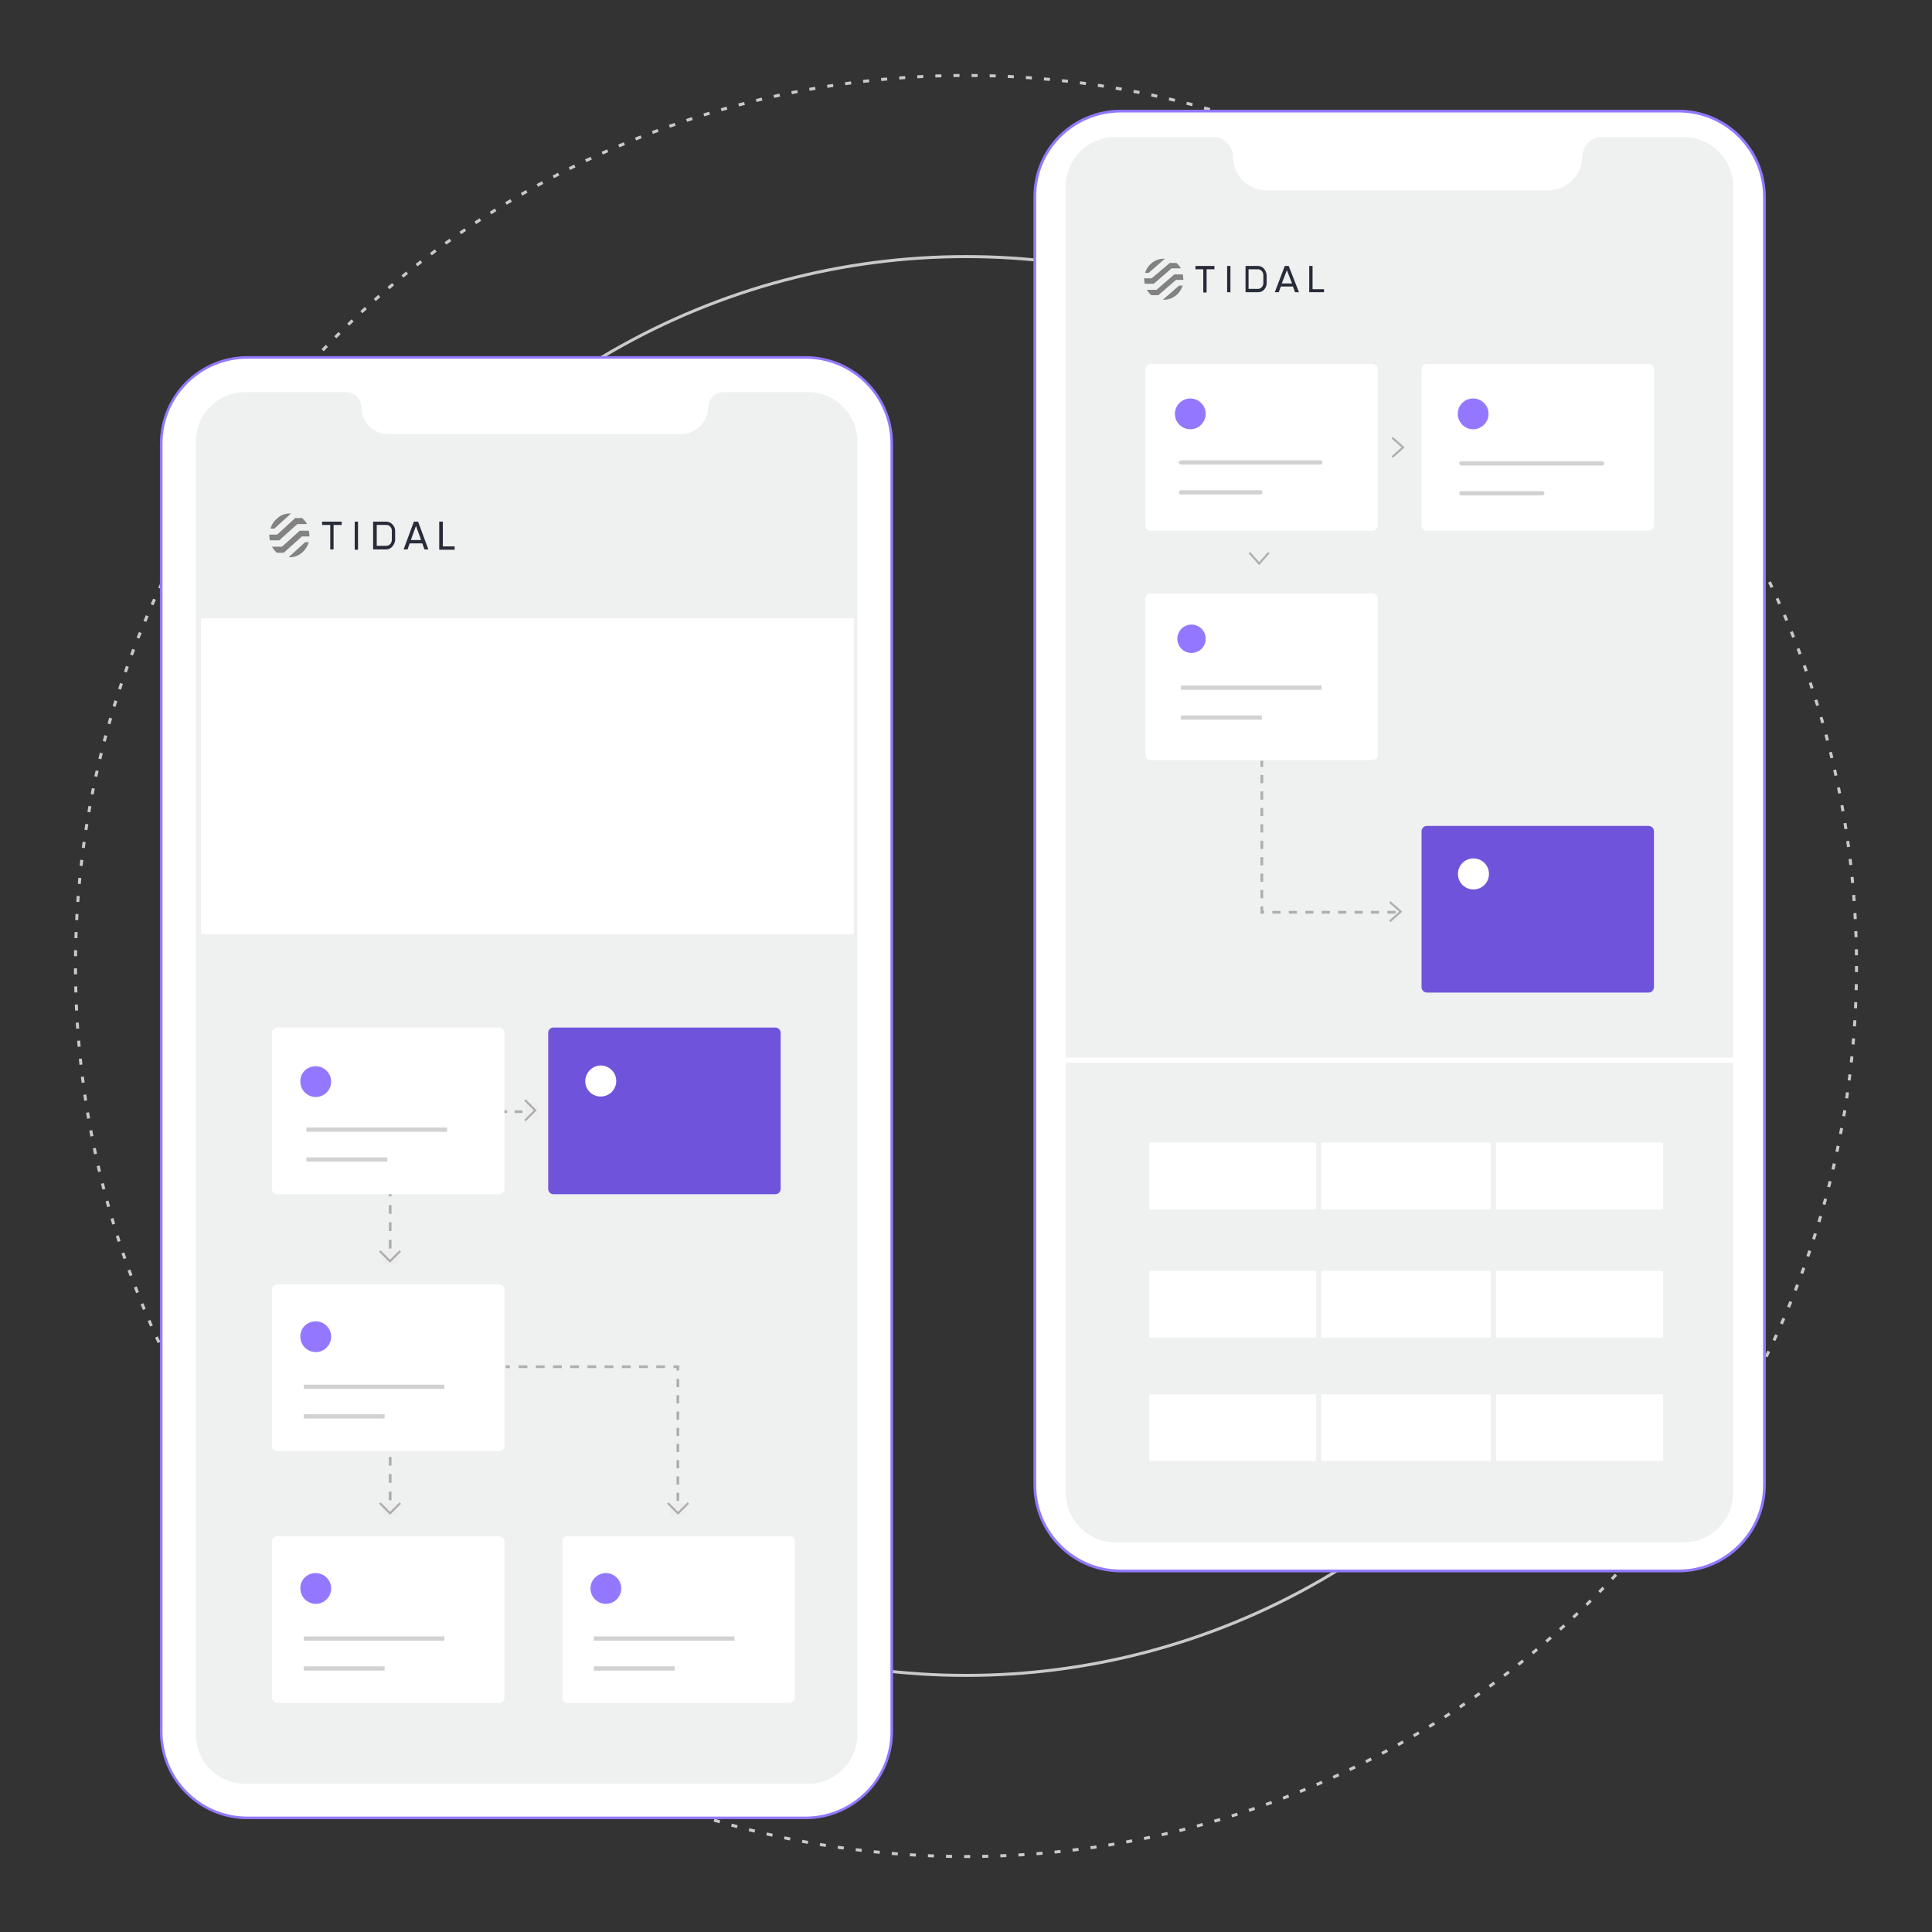 <?xml version="1.0" encoding="UTF-8"?> <svg xmlns="http://www.w3.org/2000/svg" xmlns:xlink="http://www.w3.org/1999/xlink" version="1.1" id="Layer_2" x="0px" y="0px" viewBox="0 0 640 640" xml:space="preserve"><rect x="0" y="0" width="640" height="640" fill="#333333" stroke="none"/> <circle fill="none" stroke="#C9C9C9" cx="320" cy="320" r="235"></circle> <circle fill="none" stroke="#C9C9C9" stroke-dasharray="2,4" cx="320" cy="320" r="295"></circle> <path fill="#FFFFFF" stroke="#9378FF" stroke-width="0.851" d="M82,118.4h184.8c15.8,0,28.6,12.8,28.6,28.6v426.6 c0,15.8-12.8,28.6-28.6,28.6H82c-15.8,0-28.6-12.8-28.6-28.6V147C53.4,131.2,66.2,118.4,82,118.4z"></path> <path opacity="7.000000e-02" fill="#1B1D26" d="M64.9,146.2c0-9,7.3-16.3,16.3-16.3h33.5 c2.8,0,5,2.2,5,5l0,0c0,4.9,4,8.9,8.9,8.9h96.9c5,0,9-4,9.1-8.9l0,0c0.1-2.8,2.3-5,5.1-5h28c9,0,16.3,7.3,16.3,16.3v428.4 c0,9-7.3,16.3-16.3,16.3H81.2c-9,0-16.3-7.3-16.3-16.3C64.9,574.6,64.9,146.2,64.9,146.2z"></path> <rect x="66.6" y="204.8" fill="#FFFFFF" width="216.2" height="104.7"></rect> <path fill="#FFFFFF" d="M91.8,508.9h73.6c0.9,0,1.7,0.8,1.7,1.7v51.8c0,0.9-0.8,1.7-1.7,1.7H91.8c-0.9,0-1.7-0.8-1.7-1.7v-51.8 C90.1,509.7,90.9,508.9,91.8,508.9z"></path> <path fill="#FFFFFF" d="M188,508.9h73.6c0.9,0,1.7,0.8,1.7,1.7v51.8c0,0.9-0.8,1.7-1.7,1.7H188c-0.9,0-1.7-0.8-1.7-1.7v-51.8 C186.3,509.7,187,508.9,188,508.9z"></path> <path fill="#6F54DB" d="M183.3,340.4h73.6c0.9,0,1.7,0.8,1.7,1.7v51.8c0,0.9-0.8,1.7-1.7,1.7h-73.6c-0.9,0-1.7-0.8-1.7-1.7v-51.8 C181.6,341.1,182.4,340.4,183.3,340.4z"></path> <path fill="#6D6D6D" fill-opacity="0.5" d="M166.7,368.7h1.3v-0.9h-1.3V368.7z M170.5,368.7h2.6v-0.9h-2.6V368.7z M175.6,368.7h1.3 v-0.9h-1.3V368.7z"></path> <path fill="#6D6D6D" fill-opacity="0.5" d="M128.8,394.9v1.4h0.9v-1.4H128.8z M128.8,399.2v2.9h0.9v-2.9H128.8z M128.8,404.9v2.9 h0.9v-2.9H128.8z M128.8,410.7v2.9h0.9v-2.9H128.8z M128.8,416.4v1.4h0.9v-1.4H128.8z"></path> <path fill="#6D6D6D" fill-opacity="0.5" d="M128.8,478.3v1.4h0.9v-1.4H128.8z M128.8,482.6v2.9h0.9v-2.9H128.8z M128.8,488.3v2.9 h0.9v-2.9H128.8z M128.8,494.1v2.9h0.9v-2.9H128.8z M128.8,499.8v1.4h0.9v-1.4H128.8z"></path> <path fill="#6D6D6D" fill-opacity="0.5" d="M224.6,452.7h0.5v-0.4h-0.5V452.7z M167.5,453.2h1.4v-0.9h-1.4V453.2z M171.8,453.2h2.9 v-0.9h-2.9V453.2z M177.5,453.2h2.9v-0.9h-2.9V453.2z M183.2,453.2h2.9v-0.9h-2.9V453.2z M188.9,453.2h2.9v-0.9h-2.9V453.2z M194.6,453.2h2.9v-0.9h-2.9V453.2z M200.3,453.2h2.9v-0.9h-2.9V453.2z M206,453.2h2.9v-0.9H206V453.2z M211.7,453.2h2.9v-0.9h-2.9 V453.2z M217.4,453.2h2.9v-0.9h-2.9V453.2z M223.1,453.2h1.4v-0.9h-1.4V453.2z M224.1,452.7v1.3h0.9v-1.3H224.1z M224.1,456.8v2.7 h0.9v-2.7H224.1z M224.1,462.2v2.7h0.9v-2.7H224.1z M224.1,467.6v2.7h0.9v-2.7H224.1z M224.1,473v2.7h0.9V473H224.1z M224.1,478.3 v2.7h0.9v-2.7H224.1z M224.1,483.7v2.7h0.9v-2.7H224.1z M224.1,489.1v2.7h0.9v-2.7H224.1z M224.1,494.5v2.7h0.9v-2.7H224.1z M224.1,499.9v1.3h0.9v-1.3H224.1z"></path> <path fill="#828282" d="M93.4,181.1h-3.3c0.4,0.7,0.9,1.4,1.6,2H94l6-5.4h2.5c0-0.1,0-0.2,0-0.2c0-0.6-0.1-1.2-0.2-1.7h-3 L93.4,181.1z"></path> <path fill="#828282" d="M89.6,175.1h1.3l5.5-5c-0.1,0-0.3,0-0.4,0c-1.4,0-2.7,0.4-3.8,1.3l-1,0.9C90.4,173.1,89.9,174.1,89.6,175.1 L89.6,175.1z"></path> <path fill="#828282" d="M91.8,177.1h-2.6c0,0.1,0,0.2,0,0.2c0,0.6,0.1,1.1,0.2,1.7h3.1l6-5.4h3.2c-0.4-0.8-1-1.4-1.6-2h-2.3 L91.8,177.1z"></path> <path fill="#828282" d="M95.6,184.6c0.1,0,0.2,0,0.4,0c1.4,0,2.8-0.5,3.9-1.4c1.1-0.9,2-2.2,2.4-3.6h-1.2L95.6,184.6z"></path> <path fill="#282C39" d="M113.2,172.8h-6.5v1.1h2.7v8.1h1.1v-8.1h2.7V172.8z"></path> <path fill="#282C39" d="M118.6,172.8h-1.1v9.3h1.1V172.8z"></path> <path fill-rule="evenodd" clip-rule="evenodd" fill="#282C39" d="M138.5,172.8h-1.4l-3.4,9.2h1.3l0.7-2h4.2l0.7,2h1.3L138.5,172.8z M136.1,178.9l1.7-4.7l1.7,4.7H136.1z"></path> <path fill="#282C39" d="M146.6,172.8h-1.1v9.3h5.1V181h-3.9v-8.2H146.6z"></path> <path fill="#282C39" d="M130,173.7c-0.6-0.6-1.3-0.9-2.1-0.9h-4.3v9.2h4.4l0,0c0.8,0,1.5-0.4,2-1s0.9-1.4,0.9-2.2v-2.9 C130.9,175.1,130.6,174.3,130,173.7L130,173.7z M129.8,178.8c0,0.5-0.2,1.1-0.5,1.4c-0.4,0.4-0.8,0.6-1.3,0.6h-3.2v-6.9h3.2 c0.5,0,1,0.2,1.3,0.6c0.4,0.4,0.5,0.9,0.5,1.4V178.8z"></path> <path fill="none" stroke="#D2D2D2" stroke-width="1.412" d="M100.6,542.8h46.6"></path> <path fill="none" stroke="#D2D2D2" stroke-width="1.412" d="M196.7,542.8h46.6"></path> <path fill="none" stroke="#D2D2D2" stroke-width="1.412" d="M100.6,552.7h26.8"></path> <path fill="none" stroke="#D2D2D2" stroke-width="1.412" d="M196.7,552.7h26.8"></path> <path fill="#FFFFFF" stroke="#FFFFFF" stroke-width="1.277" d="M199,353.6L199,353.6c2.5,0,4.5,2,4.5,4.5l0,0c0,2.5-2,4.5-4.5,4.5 l0,0c-2.5,0-4.5-2-4.5-4.5l0,0C194.6,355.6,196.6,353.6,199,353.6z"></path> <path fill="#9378FF" d="M104.6,521.1L104.6,521.1c2.8,0,5.1,2.3,5.1,5.1l0,0c0,2.8-2.3,5.1-5.1,5.1l0,0c-2.8,0-5.1-2.3-5.1-5.1l0,0 C99.4,523.4,101.7,521.1,104.6,521.1z"></path> <path fill="#9378FF" d="M200.7,521.1L200.7,521.1c2.8,0,5.1,2.3,5.1,5.1l0,0c0,2.8-2.3,5.1-5.1,5.1l0,0c-2.8,0-5.1-2.3-5.1-5.1l0,0 C195.6,523.4,197.9,521.1,200.7,521.1z"></path> <rect x="126.7" y="414.4" fill="#EDEDEE" width="5.1" height="4.3"></rect> <path fill="none" stroke="#6D6D6D" stroke-width="0.679" stroke-opacity="0.5" d="M125.8,414.4l3.4,3.4l3.4-3.4"></path> <rect x="126.7" y="497.9" fill="#EDEDEE" width="5.1" height="4.3"></rect> <path fill="none" stroke="#6D6D6D" stroke-width="0.679" stroke-opacity="0.5" d="M125.8,497.9l3.4,3.4l3.4-3.4"></path> <rect x="222" y="497.9" fill="#EDEDEE" width="5.1" height="4.3"></rect> <path fill="none" stroke="#6D6D6D" stroke-width="0.679" stroke-opacity="0.5" d="M221.2,497.9l3.4,3.4l3.4-3.4"></path> <rect x="173.9" y="365.3" fill="#EDEDEE" width="4.3" height="5.1"></rect> <path fill="none" stroke="#6D6D6D" stroke-width="0.679" stroke-opacity="0.5" d="M173.9,371.2l3.4-3.4l-3.4-3.4"></path> <path fill="#FFFFFF" d="M91.8,340.4h73.6c0.9,0,1.7,0.8,1.7,1.7v51.8c0,0.9-0.8,1.7-1.7,1.7H91.8c-0.9,0-1.7-0.8-1.7-1.7v-51.8 C90.1,341.1,90.9,340.4,91.8,340.4z"></path> <path fill="none" stroke="#D2D2D2" stroke-width="1.412" d="M101.5,374.2h46.6"></path> <path fill="none" stroke="#D2D2D2" stroke-width="1.412" d="M101.5,384.1h26.8"></path> <path fill="#FFFFFF" d="M105.8,352.3L105.8,352.3c3.1,0,5.5,2.5,5.5,5.5l0,0c0,3.1-2.5,5.5-5.5,5.5l0,0c-3.1,0-5.5-2.5-5.5-5.5l0,0 C100.3,354.8,102.8,352.3,105.8,352.3z"></path> <path fill="#FFFFFF" d="M91.8,425.5h73.6c0.9,0,1.7,0.8,1.7,1.7V479c0,0.9-0.8,1.7-1.7,1.7H91.8c-0.9,0-1.7-0.8-1.7-1.7v-51.8 C90.1,426.3,90.9,425.5,91.8,425.5z"></path> <path fill="none" stroke="#D2D2D2" stroke-width="1.412" d="M100.6,459.4h46.6"></path> <path fill="none" stroke="#D2D2D2" stroke-width="1.412" d="M100.6,469.2h26.8"></path> <path fill="#9378FF" d="M104.6,437.7L104.6,437.7c2.8,0,5.1,2.3,5.1,5.1l0,0c0,2.8-2.3,5.1-5.1,5.1l0,0c-2.8,0-5.1-2.3-5.1-5.1l0,0 C99.4,440,101.7,437.7,104.6,437.7z"></path> <path fill="#9378FF" d="M104.6,353.2L104.6,353.2c2.8,0,5.1,2.3,5.1,5.1l0,0c0,2.8-2.3,5.1-5.1,5.1l0,0c-2.8,0-5.1-2.3-5.1-5.1l0,0 C99.4,355.4,101.7,353.2,104.6,353.2z"></path> <path fill="#FFFFFF" stroke="#9378FF" stroke-width="0.906" d="M371.3,36.8H556c15.8,0,28.5,12.8,28.5,28.5v426.6 c0,15.8-12.8,28.5-28.5,28.5H371.3c-15.8,0-28.5-12.8-28.5-28.5V65.3C342.7,49.5,355.5,36.8,371.3,36.8z"></path> <path opacity="7.000000e-02" fill="#1B1D26" d="M353.1,61.7c0-9,7.3-16.3,16.3-16.3H402 c3.5,0,6.4,2.9,6.4,6.4l0,0c0,6.3,5.1,11.3,11.3,11.3h46.5h46.5c6.3,0,11.4-5,11.5-11.3l0,0c0.1-3.5,2.9-6.4,6.5-6.4h27.1 c9,0,16.3,7.3,16.3,16.3v432.9c0,9-7.3,16.3-16.3,16.3H369.4c-9,0-16.3-7.3-16.3-16.3V61.7z"></path> <path fill="#FFFFFF" d="M381.2,120.6h73.4c1,0,1.8,0.8,1.8,1.8V174c0,1-0.8,1.8-1.8,1.8h-73.4c-1,0-1.8-0.8-1.8-1.8v-51.6 C379.4,121.4,380.2,120.6,381.2,120.6z"></path> <path fill="#FFFFFF" d="M381.2,196.6h73.4c1,0,1.8,0.8,1.8,1.8V250c0,1-0.8,1.8-1.8,1.8h-73.4c-1,0-1.8-0.8-1.8-1.8v-51.6 C379.4,197.5,380.2,196.6,381.2,196.6z"></path> <path fill="#6F54DB" d="M472.7,273.6h73.4c1,0,1.8,0.8,1.8,1.8V327c0,1-0.8,1.8-1.8,1.8h-73.4c-1,0-1.8-0.8-1.8-1.8v-51.6 C470.9,274.4,471.7,273.6,472.7,273.6z"></path> <path fill="#FFFFFF" d="M472.7,120.6h73.4c1,0,1.8,0.8,1.8,1.8V174c0,1-0.8,1.8-1.8,1.8h-73.4c-1,0-1.8-0.8-1.8-1.8v-51.6 C470.9,121.4,471.7,120.6,472.7,120.6z"></path> <path fill="none" stroke="#D2D2D2" stroke-width="1.412" stroke-linecap="round" d="M391.2,153.2h46.2"></path> <path fill="none" stroke="#D2D2D2" stroke-width="1.412" stroke-linecap="round" d="M484.1,153.5h46.6"></path> <path fill="none" stroke="#D2D2D2" stroke-width="1.412" d="M391.2,227.8h46.6"></path> <path fill="none" stroke="#D2D2D2" stroke-width="1.412" stroke-linecap="round" d="M391.2,163.1h26.3"></path> <path fill="none" stroke="#D2D2D2" stroke-width="1.412" stroke-linecap="round" d="M484.1,163.4h26.8"></path> <path fill="none" stroke="#D2D2D2" stroke-width="1.412" d="M391.2,237.7H418"></path> <path fill="#9378FF" d="M394.3,132L394.3,132c2.8,0,5.1,2.3,5.1,5.1l0,0c0,2.8-2.3,5.1-5.1,5.1l0,0c-2.8,0-5.1-2.3-5.1-5.1l0,0 C389.2,134.3,391.5,132,394.3,132z"></path> <path fill="#9378FF" d="M488,132L488,132c2.8,0,5.1,2.3,5.1,5.1l0,0c0,2.8-2.3,5.1-5.1,5.1l0,0c-2.8,0-5.1-2.3-5.1-5.1l0,0 C482.9,134.3,485.1,132,488,132z"></path> <path fill="#9378FF" d="M394.7,206.9L394.7,206.9c2.6,0,4.7,2.1,4.7,4.7l0,0c0,2.6-2.1,4.7-4.7,4.7l0,0c-2.6,0-4.7-2.1-4.7-4.7l0,0 C390,209,392.1,206.9,394.7,206.9z"></path> <path fill="none" stroke="#6D6D6D" stroke-width="0.906" stroke-opacity="0.5" stroke-dasharray="2.72,2.72" d="M462.3,302.2H418 V252"></path> <path fill="#828282" d="M383.1,96h-3.2c0.4,0.7,0.9,1.3,1.5,1.8h2.3l5.9-5.1h2.4c0-0.1,0-0.1,0-0.2c0-0.5-0.1-1.1-0.2-1.6H389 L383.1,96z"></path> <path fill="#828282" d="M379.3,90.4h1.2l5.4-4.7c-0.1,0-0.3,0-0.4,0c-1.3,0-2.6,0.4-3.7,1.2l-0.9,0.8 C380.2,88.4,379.6,89.4,379.3,90.4L379.3,90.4z"></path> <path fill="#828282" d="M381.5,92.2H379c0,0.1,0,0.2,0,0.2c0,0.5,0.1,1.1,0.2,1.6h3l5.9-5.1h3.1c-0.4-0.7-0.9-1.3-1.5-1.8h-2.2 L381.5,92.2z"></path> <path fill="#828282" d="M385.2,99.3c0.1,0,0.2,0,0.4,0c1.4,0,2.7-0.5,3.8-1.3c1.1-0.8,1.9-2,2.4-3.4h-1.2L385.2,99.3z"></path> <path fill="#282C39" d="M402.3,88.1H396v1.1h2.6v7.7h1.1v-7.7h2.6L402.3,88.1L402.3,88.1z"></path> <path fill="#282C39" d="M407.6,88.1h-1.1v8.7h1.1V88.1z"></path> <path fill-rule="evenodd" clip-rule="evenodd" fill="#282C39" d="M426.9,88.1h-1.3l-3.3,8.7h1.3l0.7-1.9h4l0.7,1.9h1.3L426.9,88.1z M424.6,93.9l1.7-4.4l1.7,4.4H424.6z"></path> <path fill="#282C39" d="M434.8,88.1h-1.1v8.7h4.9v-1h-3.8V88.1z"></path> <path fill="#282C39" d="M418.7,89c-0.5-0.6-1.3-0.9-2-0.9h-4.1v8.7h4.2l0,0c0.8,0,1.5-0.3,2-0.9s0.8-1.3,0.8-2.1v-2.7 C419.5,90.3,419.2,89.6,418.7,89L418.7,89z M418.5,93.8c0,0.5-0.2,1-0.5,1.3c-0.3,0.4-0.8,0.6-1.3,0.6h-3.1v-6.5h3.1 c0.5,0,0.9,0.2,1.3,0.6c0.3,0.4,0.5,0.8,0.5,1.3V93.8z"></path> <path fill="none" stroke="#6D6D6D" stroke-width="0.679" stroke-opacity="0.5" d="M461.2,145l3.6,3.2l-3.6,3.2"></path> <path fill="none" stroke="#6D6D6D" stroke-width="0.679" stroke-opacity="0.5" d="M420.3,183.1l-3.2,3.6l-3.2-3.6"></path> <path fill="none" stroke="#6D6D6D" stroke-width="0.679" stroke-opacity="0.5" d="M460.4,298.8l3.6,3.2l-3.6,3.2"></path> <path fill="#FFFFFF" stroke="#FFFFFF" stroke-width="1.277" d="M488.1,285L488.1,285c-2.5,0-4.5,2-4.5,4.5l0,0c0,2.5,2,4.5,4.5,4.5 l0,0c2.5,0,4.5-2,4.5-4.5l0,0C492.6,287,490.6,285,488.1,285z"></path> <path fill="none" stroke="#FFFFFF" stroke-width="1.702" d="M350.9,351.2h224.7"></path> <rect x="380.7" y="378.5" fill="#FFFFFF" width="55.3" height="22.1"></rect> <rect x="437.7" y="378.5" fill="#FFFFFF" width="56.2" height="22.1"></rect> <rect x="495.6" y="378.5" fill="#FFFFFF" width="55.3" height="22.1"></rect> <rect x="380.7" y="421" fill="#FFFFFF" width="55.3" height="22.1"></rect> <rect x="437.7" y="421" fill="#FFFFFF" width="56.2" height="22.1"></rect> <rect x="495.6" y="421" fill="#FFFFFF" width="55.3" height="22.1"></rect> <rect x="380.7" y="461.9" fill="#FFFFFF" width="55.3" height="22.1"></rect> <rect x="437.7" y="461.9" fill="#FFFFFF" width="56.2" height="22.1"></rect> <rect x="495.6" y="461.9" fill="#FFFFFF" width="55.3" height="22.1"></rect> </svg> 